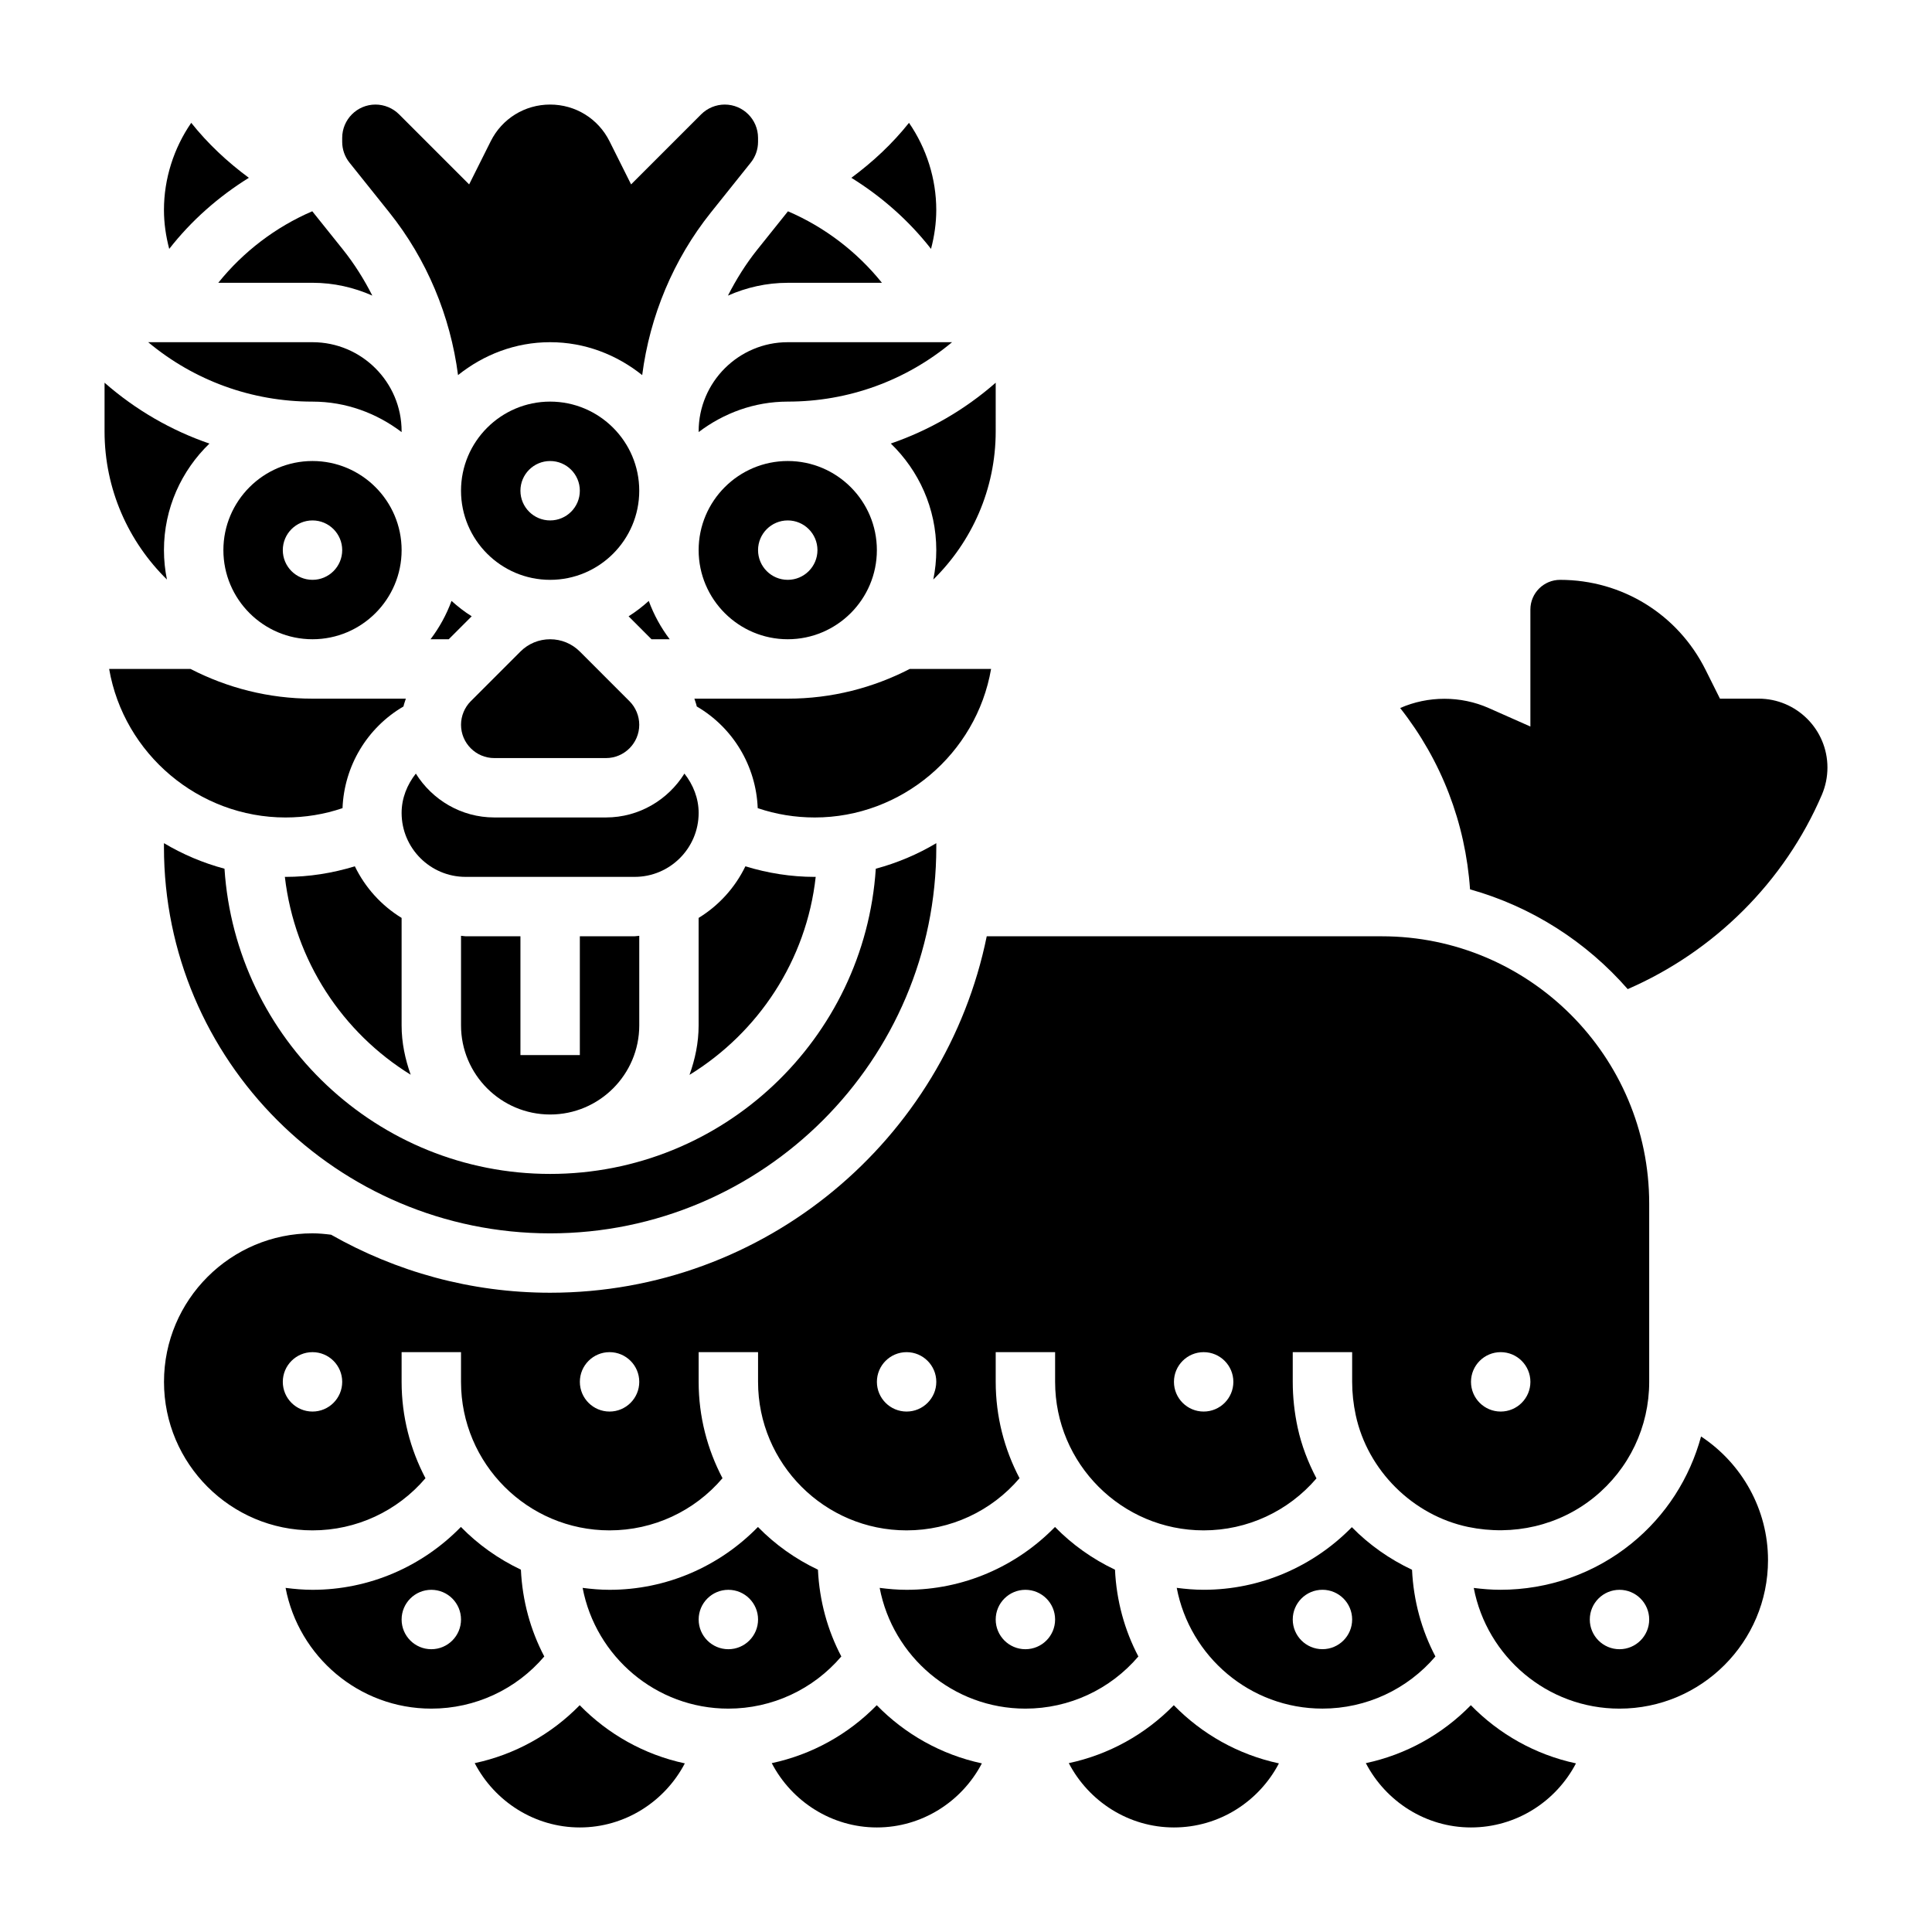 <?xml version="1.0" encoding="UTF-8"?>
<!-- Uploaded to: ICON Repo, www.svgrepo.com, Generator: ICON Repo Mixer Tools -->
<svg fill="#000000" width="800px" height="800px" version="1.1" viewBox="144 144 512 512" xmlns="http://www.w3.org/2000/svg">
 <g>
  <path d="m407.87 245.42c-8.234 7.211-17.648 12.633-27.797 16.121 7.406 7.164 12.051 17.156 12.051 28.246 0 2.668-0.277 5.273-0.789 7.793 10.191-10.004 16.535-23.906 16.535-39.281z"/>
  <path d="m390.73 209.96c0.887-3.371 1.391-6.84 1.391-10.32 0-8.242-2.582-16.344-7.227-23.09-4.41 5.543-9.598 10.375-15.273 14.57 8.062 5.008 15.266 11.352 21.109 18.84z"/>
  <path d="m247.2 200.33c9.918 12.406 16.152 27.41 18.184 43.074 6.731-5.375 15.137-8.719 24.402-8.719 9.266 0 17.672 3.344 24.402 8.723 2.031-15.672 8.266-30.668 18.184-43.074l10.578-13.227c1.258-1.559 1.941-3.512 1.941-5.512v-1.062c0-4.867-3.961-8.824-8.824-8.824-2.32 0-4.598 0.938-6.242 2.582l-18.578 18.578-5.715-11.43c-3-6-9.031-9.73-15.746-9.73-6.715 0-12.746 3.731-15.742 9.73l-5.715 11.43-18.578-18.578c-1.645-1.645-3.922-2.582-6.242-2.582-4.867 0-8.824 3.957-8.824 8.824v1.062c0 2 0.684 3.953 1.938 5.512z"/>
  <path d="m219.66 360.64c5.195 0 10.258-0.828 15.113-2.473 0.434-11.141 6.504-21.316 16.152-26.945 0.141-0.707 0.426-1.379 0.629-2.07h-24.742c-11.645 0-22.609-2.875-32.316-7.871h-21.57c3.894 22.531 23.746 39.359 46.734 39.359z"/>
  <path d="m336.91 222.34c4.863-2.148 10.207-3.394 15.852-3.394h24.961c-6.606-8.219-15.184-14.777-24.906-18.949l-8.148 10.18c-3.019 3.777-5.578 7.879-7.758 12.164z"/>
  <path d="m201.85 218.94h24.961c5.644 0 10.988 1.242 15.855 3.394-2.172-4.289-4.738-8.383-7.762-12.172l-8.148-10.172c-9.723 4.176-18.301 10.73-24.906 18.949z"/>
  <path d="m203.2 289.79c0 13.02 10.598 23.617 23.617 23.617 13.02 0 23.617-10.598 23.617-23.617 0-13.02-10.598-23.617-23.617-23.617-13.023 0.004-23.617 10.598-23.617 23.617zm31.488 0c0 4.344-3.527 7.871-7.871 7.871s-7.871-3.527-7.871-7.871 3.527-7.871 7.871-7.871 7.871 3.527 7.871 7.871z"/>
  <path d="m187.45 289.79c0-11.09 4.644-21.082 12.051-28.238-10.145-3.484-19.559-8.918-27.793-16.129v12.879c0 15.375 6.344 29.277 16.531 39.281-0.512-2.519-0.789-5.125-0.789-7.793z"/>
  <path d="m250.43 258.51v-0.207c0-13.02-10.598-23.617-23.617-23.617l-43.539 0.004c12.211 10.176 27.441 15.742 43.539 15.742 8.898 0 17.02 3.078 23.617 8.078z"/>
  <path d="m209.95 191.12c-5.676-4.188-10.863-9.027-15.273-14.57-4.644 6.746-7.227 14.848-7.227 23.09 0 3.481 0.504 6.949 1.395 10.32 5.84-7.488 13.043-13.832 21.105-18.84z"/>
  <path d="m329.15 258.3v0.203c6.598-4.996 14.723-8.074 23.617-8.074 16.098 0 31.332-5.566 43.539-15.742h-43.539c-13.02 0-23.617 10.594-23.617 23.613z"/>
  <path d="m289.79 313.41c-2.977 0-5.762 1.156-7.871 3.258l-13.16 13.16c-1.648 1.648-2.582 3.922-2.582 6.246 0 4.863 3.957 8.824 8.824 8.824h29.582c4.863 0 8.824-3.961 8.824-8.824 0-2.32-0.938-4.598-2.582-6.242l-13.16-13.164c-2.113-2.102-4.898-3.258-7.875-3.258z"/>
  <path d="m289.79 250.43c-13.02 0-23.617 10.598-23.617 23.617s10.598 23.617 23.617 23.617c13.02 0 23.617-10.598 23.617-23.617s-10.598-23.617-23.617-23.617zm0 31.488c-4.344 0-7.871-3.527-7.871-7.871s3.527-7.871 7.871-7.871 7.871 3.527 7.871 7.871c0.004 4.344-3.523 7.871-7.871 7.871z"/>
  <path d="m321.48 313.41c-2.332-3.078-4.195-6.473-5.551-10.156-1.668 1.496-3.434 2.875-5.344 4.078l6.074 6.078z"/>
  <path d="m376.38 289.79c0-13.02-10.598-23.617-23.617-23.617s-23.617 10.598-23.617 23.617c0 13.02 10.598 23.617 23.617 23.617s23.617-10.598 23.617-23.617zm-31.488 0c0-4.344 3.527-7.871 7.871-7.871s7.871 3.527 7.871 7.871-3.527 7.871-7.871 7.871c-4.344 0.004-7.871-3.523-7.871-7.871z"/>
  <path d="m258.1 313.41h4.816l6.086-6.086c-1.914-1.195-3.676-2.574-5.344-4.078-1.355 3.691-3.231 7.086-5.559 10.164z"/>
  <path d="m238.04 373.58c-5.941 1.812-12.082 2.805-18.379 2.805-0.055 0-0.109-0.008-0.172-0.008 2.613 22.309 15.32 41.305 33.348 52.438-1.461-4.113-2.406-8.465-2.406-13.07v-28.488c-5.344-3.273-9.645-8.008-12.391-13.676z"/>
  <path d="m254.2 349.01c-2.32 2.945-3.769 6.543-3.769 10.422 0 9.344 7.606 16.949 16.949 16.949h44.816c9.352 0 16.953-7.606 16.953-16.949 0-3.871-1.449-7.477-3.769-10.422-4.344 6.949-12.012 11.625-20.797 11.625h-29.582c-8.785 0-16.453-4.676-20.801-11.625z"/>
  <path d="m187.45 367.45v1.062c0 56.426 45.91 102.34 102.34 102.34 56.426 0 102.34-45.91 102.34-102.34v-1.062c-4.969 2.969-10.359 5.242-16.035 6.769-2.957 45.082-40.477 80.883-86.301 80.883-45.82 0-83.34-35.801-86.301-80.883-5.676-1.52-11.066-3.805-16.035-6.769z"/>
  <path d="m385.08 321.28c-9.699 5-20.664 7.871-32.316 7.871h-24.742c0.203 0.691 0.488 1.363 0.629 2.07 9.652 5.629 15.719 15.809 16.152 26.945 4.859 1.648 9.93 2.473 15.117 2.473 22.984 0 42.832-16.832 46.727-39.359z"/>
  <path d="m326.73 428.85c18.176-11.172 30.977-30.262 33.441-52.477-0.09 0.004-0.168 0.012-0.254 0.012-6.297 0-12.445-0.992-18.383-2.801-2.746 5.668-7.047 10.398-12.391 13.672v28.488c0 4.621-0.941 8.98-2.414 13.105z"/>
  <path d="m267.38 392.12c-0.41 0-0.797-0.109-1.203-0.125v23.742c0 13.02 10.598 23.617 23.617 23.617s23.617-10.598 23.617-23.617v-23.742c-0.414 0.016-0.801 0.125-1.207 0.125h-14.539v31.488h-15.742v-31.488z"/>
  <path d="m445.68 582.98c-3.644-6.926-5.809-14.73-6.195-22.996-5.961-2.824-11.344-6.652-15.902-11.32-10.266 10.52-24.324 16.652-39.328 16.652-2.426 0-4.785-0.211-7.133-0.512 3.465 18.184 19.438 32 38.621 32 11.621 0 22.5-5.102 29.938-13.824zm-29.938-1.922c-4.344 0-7.871-3.527-7.871-7.871s3.527-7.871 7.871-7.871 7.871 3.527 7.871 7.871-3.523 7.871-7.871 7.871z"/>
  <path d="m348.52 611.25c5.312 10.191 15.918 17.043 27.859 17.043 11.918 0 22.516-6.816 27.828-16.98-10.793-2.305-20.414-7.785-27.859-15.414-7.59 7.769-17.242 13.098-27.828 15.352z"/>
  <path d="m269.8 611.25c5.312 10.191 15.914 17.043 27.859 17.043 11.918 0 22.508-6.816 27.828-16.98-10.793-2.305-20.414-7.785-27.859-15.414-7.59 7.769-17.234 13.098-27.828 15.352z"/>
  <path d="m427.24 611.25c5.316 10.191 15.918 17.043 27.859 17.043 11.918 0 22.516-6.816 27.828-16.98-10.793-2.305-20.414-7.785-27.859-15.414-7.586 7.769-17.23 13.09-27.828 15.352z"/>
  <path d="m366.96 582.98c-3.644-6.926-5.809-14.73-6.195-22.996-5.961-2.824-11.344-6.652-15.902-11.32-10.266 10.52-24.324 16.652-39.328 16.652-2.426 0-4.785-0.211-7.133-0.512 3.465 18.184 19.438 32 38.621 32 11.617 0 22.496-5.102 29.938-13.824zm-29.938-1.922c-4.344 0-7.871-3.527-7.871-7.871s3.527-7.871 7.871-7.871 7.871 3.527 7.871 7.871-3.527 7.871-7.871 7.871z"/>
  <path d="m505.96 611.25c5.312 10.191 15.918 17.043 27.859 17.043 11.918 0 22.516-6.816 27.828-16.98-10.793-2.305-20.414-7.785-27.859-15.414-7.59 7.769-17.234 13.098-27.828 15.352z"/>
  <path d="m610.04 329.15h-10.234l-3.832-7.676c-7.344-14.688-22.113-23.809-38.535-23.809-4.344 0-7.871 3.527-7.871 7.871v31l-11.059-4.902c-7.375-3.266-16.051-3.266-23.449 0 10.949 13.902 17.301 30.473 18.516 48.051 16.422 4.613 30.859 13.934 41.785 26.441 22.945-9.98 41.562-28.434 51.461-51.516 0.973-2.301 1.469-4.715 1.469-7.211 0-10.062-8.188-18.25-18.25-18.25z"/>
  <path d="m594.8 524.68c-2.992 11.012-9.289 20.941-18.398 28.332-9.902 8.039-22.145 12.297-34.793 12.297-2.34 0-4.691-0.195-7.047-0.488 3.473 18.176 19.445 31.984 38.621 31.984 21.703 0 39.359-17.656 39.359-39.359 0-13.418-6.894-25.594-17.742-32.766zm-21.617 56.379c-4.344 0-7.871-3.527-7.871-7.871s3.527-7.871 7.871-7.871 7.871 3.527 7.871 7.871-3.527 7.871-7.871 7.871z"/>
  <path d="m524.4 582.98c-3.644-6.926-5.809-14.719-6.195-22.977-5.953-2.809-11.375-6.606-15.949-11.289-10.262 10.477-24.297 16.594-39.277 16.594-2.426 0-4.785-0.211-7.133-0.512 3.461 18.184 19.434 32 38.617 32 11.621 0 22.5-5.102 29.938-13.816zm-29.938-1.93c-4.344 0-7.871-3.527-7.871-7.871s3.527-7.871 7.871-7.871 7.871 3.527 7.871 7.871c0.004 4.344-3.523 7.871-7.871 7.871z"/>
  <path d="m256.75 535.74c-4.012-7.641-6.32-16.316-6.32-25.535v-7.871h15.742v7.871c0 21.703 17.656 39.359 39.359 39.359 11.629 0 22.508-5.094 29.938-13.824-4.012-7.641-6.32-16.316-6.32-25.535v-7.871h15.742v7.871c0 21.703 17.656 39.359 39.359 39.359 11.629 0 22.508-5.094 29.938-13.824-4.012-7.641-6.316-16.316-6.316-25.535v-7.871h15.742v7.871c0 21.703 17.656 39.359 39.359 39.359 11.602 0 22.465-5.078 29.906-13.777-2.219-4.219-3.961-8.715-4.984-13.445-0.863-3.996-1.305-8.082-1.305-12.137v-7.871h15.742v7.871c0 2.938 0.324 5.902 0.953 8.832 3.148 14.641 15.121 26.543 29.789 29.621 11.965 2.481 24.145-0.363 33.41-7.879 9.258-7.516 14.57-18.664 14.57-30.574v-47.23c0-39.07-31.781-70.848-70.848-70.848l-104.71-0.004c-10.973 53.84-58.676 94.465-115.7 94.465-21.105 0-40.895-5.637-58.055-15.375-1.621-0.203-3.266-0.367-4.922-0.367-21.703 0-39.359 17.656-39.359 39.359s17.656 39.359 39.359 39.359c11.629 0 22.508-5.094 29.938-13.824zm284.95-33.406c4.344 0 7.871 3.527 7.871 7.871s-3.527 7.871-7.871 7.871-7.871-3.527-7.871-7.871 3.523-7.871 7.871-7.871zm-78.719 0c4.344 0 7.871 3.527 7.871 7.871s-3.527 7.871-7.871 7.871-7.871-3.527-7.871-7.871c-0.004-4.344 3.523-7.871 7.871-7.871zm-78.723 0c4.344 0 7.871 3.527 7.871 7.871s-3.527 7.871-7.871 7.871-7.871-3.527-7.871-7.871 3.527-7.871 7.871-7.871zm-78.719 0c4.344 0 7.871 3.527 7.871 7.871s-3.527 7.871-7.871 7.871-7.871-3.527-7.871-7.871 3.523-7.871 7.871-7.871zm-86.594 7.871c0-4.344 3.527-7.871 7.871-7.871s7.871 3.527 7.871 7.871-3.527 7.871-7.871 7.871-7.871-3.527-7.871-7.871z"/>
  <path d="m288.24 582.98c-3.644-6.934-5.809-14.73-6.195-23.004-5.961-2.824-11.344-6.652-15.902-11.32-10.262 10.527-24.324 16.66-39.328 16.66-2.426 0-4.785-0.211-7.133-0.512 3.465 18.184 19.438 32 38.621 32 11.629 0 22.508-5.094 29.938-13.824zm-29.938-1.922c-4.344 0-7.871-3.527-7.871-7.871s3.527-7.871 7.871-7.871 7.871 3.527 7.871 7.871c0.004 4.344-3.523 7.871-7.871 7.871z"/>
 </g>
</svg>